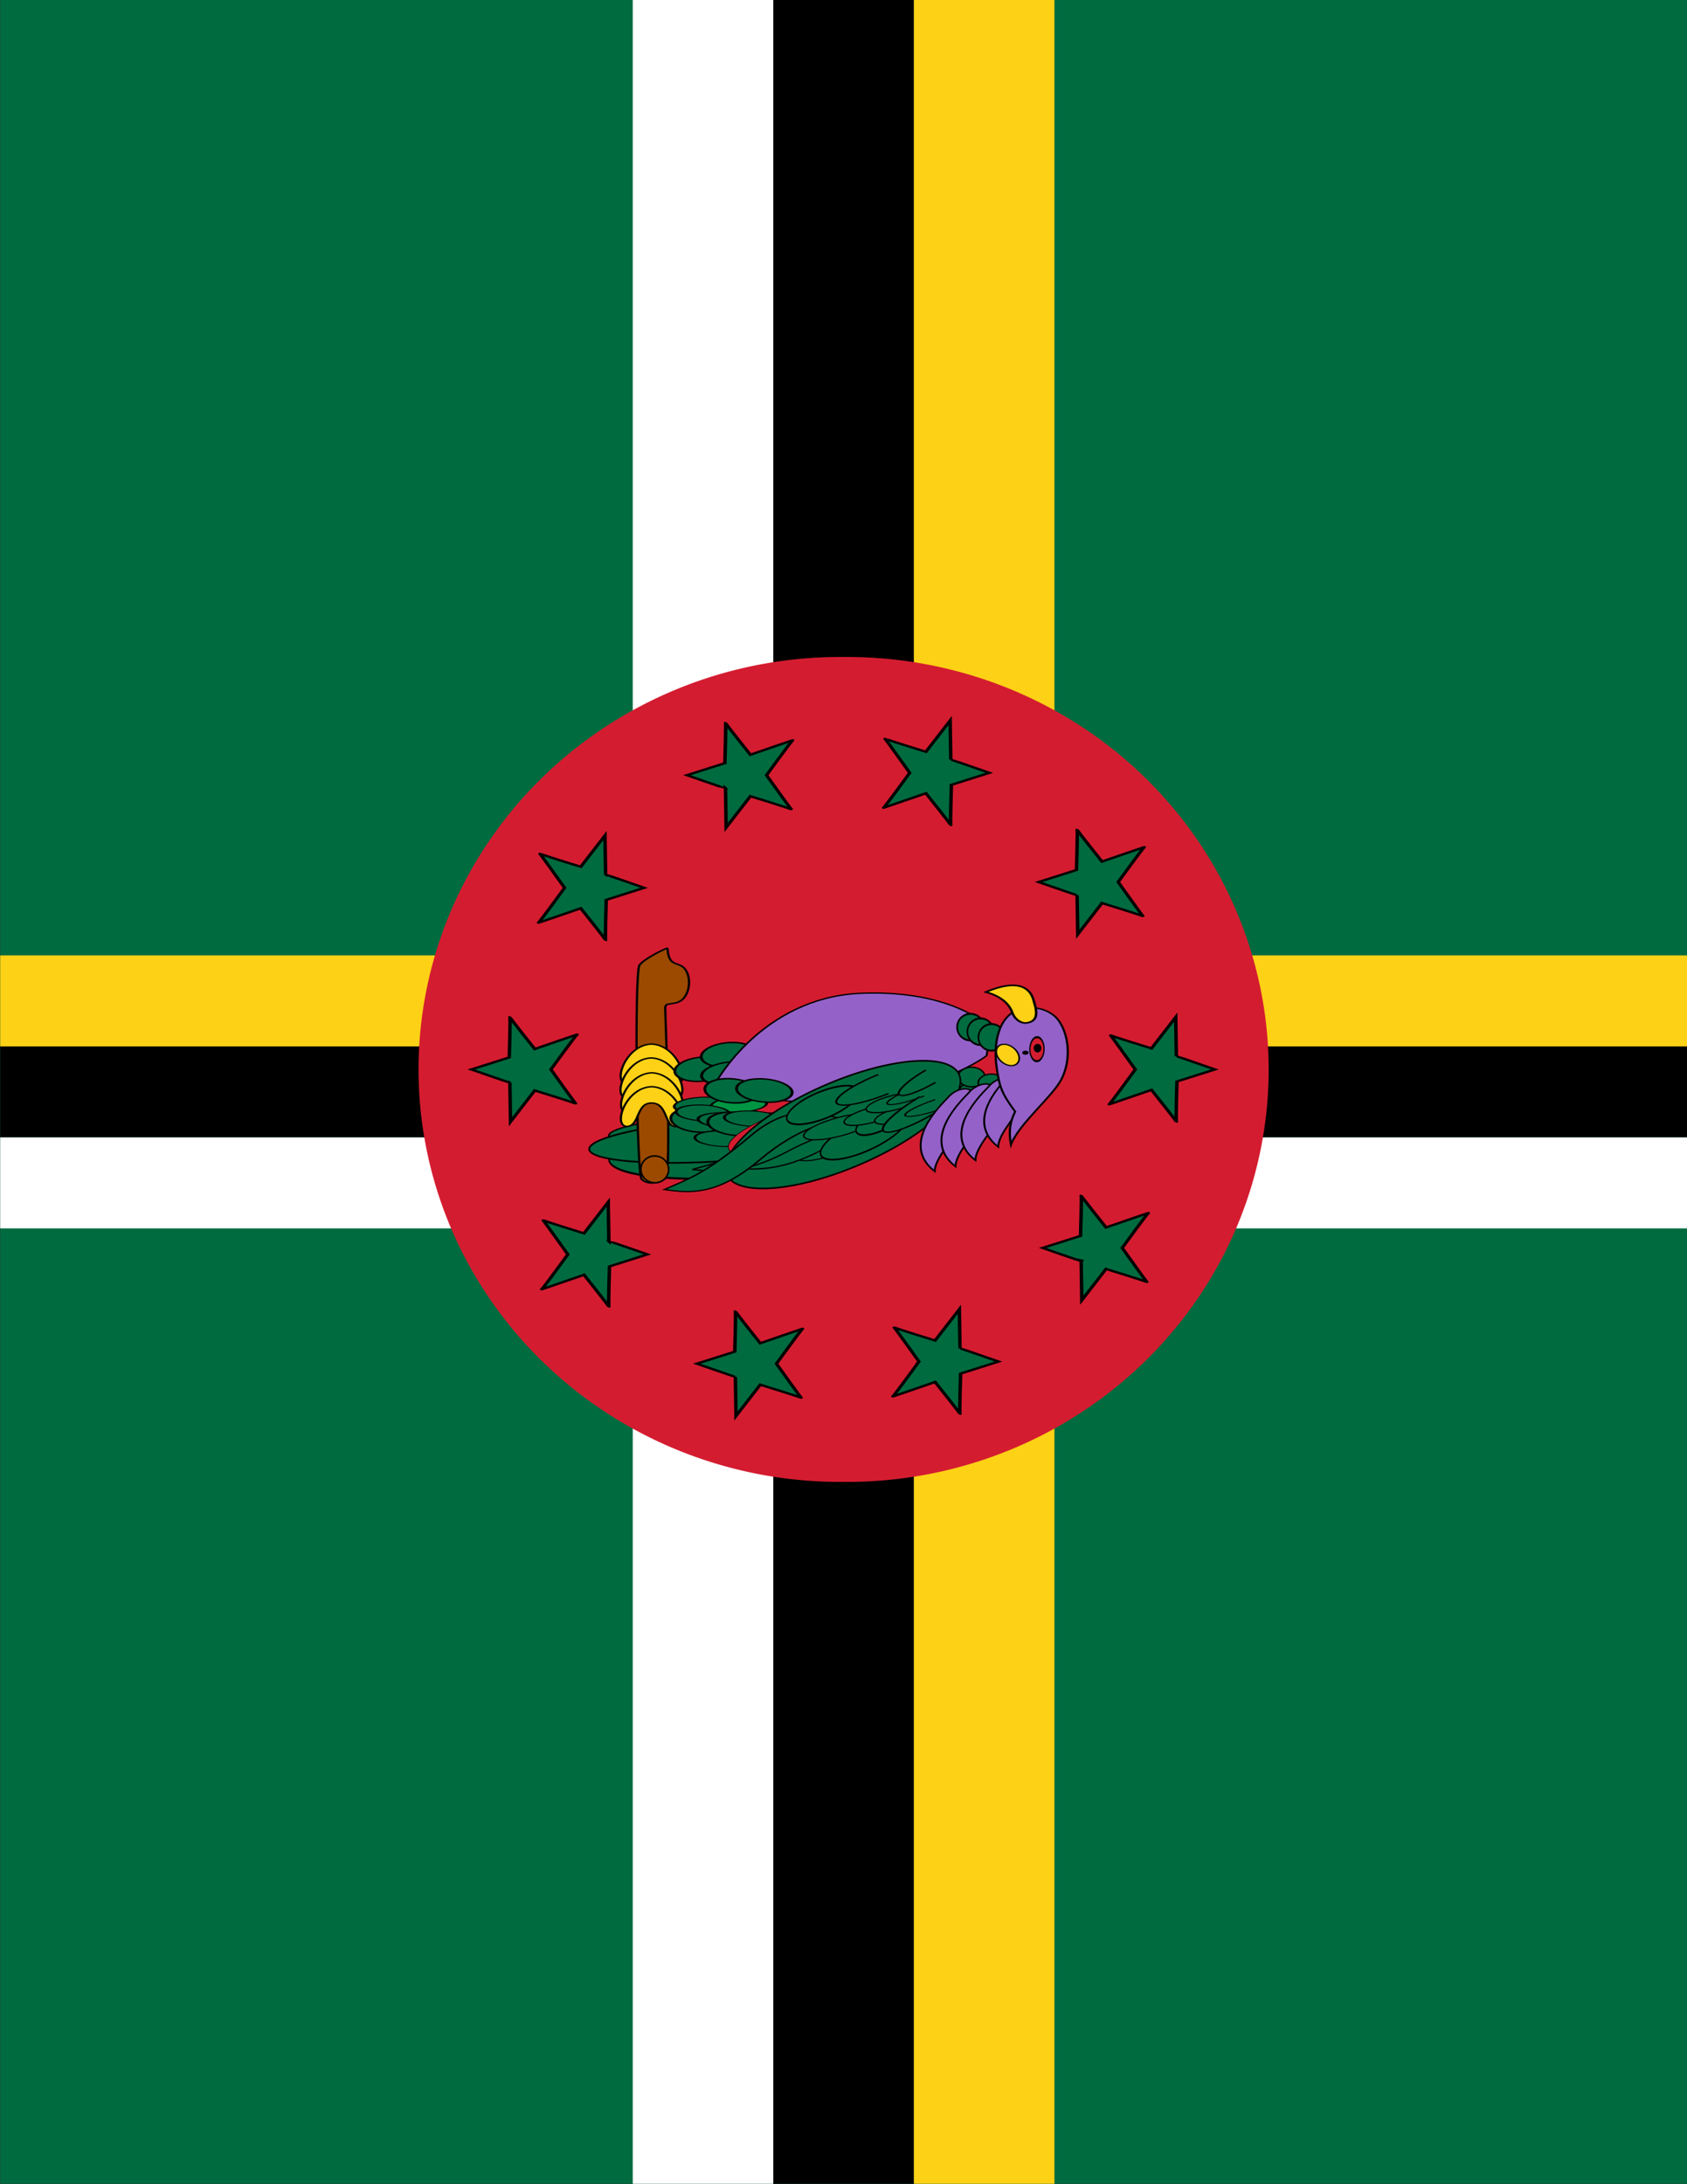 <?xml version="1.0" encoding="UTF-8" standalone="no"?>
<!-- Created with Inkscape (http://www.inkscape.org/) -->

<svg
   xmlns:dc="http://purl.org/dc/elements/1.1/"
   xmlns:cc="http://creativecommons.org/ns#"
   xmlns:rdf="http://www.w3.org/1999/02/22-rdf-syntax-ns#"
   xmlns:svg="http://www.w3.org/2000/svg"
   xmlns="http://www.w3.org/2000/svg"
   xmlns:sodipodi="http://sodipodi.sourceforge.net/DTD/sodipodi-0.dtd"
   xmlns:inkscape="http://www.inkscape.org/namespaces/inkscape"
   version="1.1"
   width="850"
   height="1100"
   viewBox="0 0 1700 2200"
   id="svg2"
   inkscape:version="0.48.4 r9939"
   sodipodi:docname="dominica_flag_full_page.svg">
  <rect x="0" y="0" width="1700" height="2200" fill="#333333" stroke="none"/>
  <title
     id="title3088">dominica flag full page</title>
  <sodipodi:namedview
     pagecolor="#ffffff"
     bordercolor="#666666"
     borderopacity="1"
     objecttolerance="10"
     gridtolerance="10"
     guidetolerance="10"
     inkscape:pageopacity="0"
     inkscape:pageshadow="2"
     inkscape:window-width="1024"
     inkscape:window-height="978"
     id="namedview111"
     showgrid="false"
     inkscape:zoom="0.37433674"
     inkscape:cx="401.71957"
     inkscape:cy="549.99998"
     inkscape:window-x="653"
     inkscape:window-y="0"
     inkscape:window-maximized="0"
     inkscape:current-layer="svg2"
     fit-margin-top="0"
     fit-margin-left="0"
     fit-margin-right="0"
     fit-margin-bottom="0" />
  <defs
     id="defs218" />
  <g
     id="g3088"
     transform="matrix(0,1.833,-2.833,0,1700,0)">
    <rect
       style="fill:#006b3f"
       id="rect6"
       y="0"
       x="0"
       height="600"
       width="1200" />
    <rect
       style="fill:#ffffff"
       id="rect8"
       y="325"
       x="0"
       height="50"
       width="1200" />
    <rect
       style="fill:#000000"
       id="rect10"
       y="275"
       x="0"
       height="50"
       width="1200" />
    <rect
       style="fill:#fcd116"
       id="rect12"
       y="225"
       x="0"
       height="50"
       width="1200" />
    <rect
       style="fill:#fcd116"
       id="rect14"
       y="1.2934e-05"
       x="525"
       height="600"
       width="50" />
    <rect
       style="fill:#000000"
       id="rect16"
       y="1.2934e-05"
       x="575"
       height="600"
       width="50" />
    <rect
       style="fill:#ffffff"
       id="rect18"
       y="1.2934e-05"
       x="625"
       height="600"
       width="50" />
    <path
       style="fill:#d41c30"
       id="path20"
       inkscape:connector-curvature="0"
       d="m 814.299,299.998 a 226.646,149.936 0 1 1 -453.276,0 226.646,149.936 0 1 1 453.276,0 z" />
    <path
       style="fill:#006b3f;stroke:#000000;stroke-width:1.229;stroke-miterlimit:4"
       id="path22"
       inkscape:connector-curvature="0"
       d="m 580.393,181.642 c 0,-0.22 7.268,-13.714 7.268,-13.714 l 6.603,13.494 c 0,0 22.136,0.44 22.136,0.22 0,-0.22 -17.512,8.846 -17.512,8.846 0,0 8.265,15.483 7.933,15.043 -0.332,-0.44 -19.159,-9.286 -19.159,-9.286 0,0 -19.159,8.846 -18.827,8.846 0.332,0 7.268,-14.604 7.268,-14.604 l -17.18,-8.626 21.471,-0.22 z" />
    <path
       style="fill:#006b3f;stroke:#000000;stroke-width:1.229;stroke-miterlimit:4"
       id="path24"
       inkscape:connector-curvature="0"
       d="m 594.928,418.698 c 0,0.22 -7.268,13.714 -7.268,13.714 l -6.603,-13.494 c 0,0 -22.136,-0.44 -22.136,-0.22 0,0.22 17.512,-8.846 17.512,-8.846 0,0 -8.265,-15.483 -7.933,-15.043 0.332,0.44 19.159,9.296 19.159,9.296 0,0 19.159,-8.856 18.826,-8.856 -0.332,0 -7.268,14.604 -7.268,14.604 l 17.18,8.626 -21.471,0.22 z" />
    <path
       style="fill:#006b3f;stroke:#000000;stroke-width:1.229;stroke-miterlimit:4"
       id="path26"
       inkscape:connector-curvature="0"
       d="m 693.004,215.497 c 0,0.22 -7.268,13.714 -7.268,13.714 l -6.618,-13.494 c 0,0 -22.12,-0.44 -22.12,-0.22 0,0.22 17.497,-8.846 17.497,-8.846 0,0 -8.25,-15.483 -7.917,-15.043 0.317,0.44 19.159,9.286 19.159,9.286 0,0 19.159,-8.846 18.827,-8.846 -0.332,0 -7.268,14.604 -7.268,14.604 l 17.18,8.626 -21.471,0.22 z" />
    <path
       style="fill:#006b3f;stroke:#000000;stroke-width:1.229;stroke-miterlimit:4"
       id="path28"
       inkscape:connector-curvature="0"
       d="m 756.601,338.493 c 0,0.22 -7.268,13.714 -7.268,13.714 l -6.603,-13.494 c 0,0 -22.135,-0.44 -22.135,-0.22 0,0.22 17.512,-8.846 17.512,-8.846 0,0 -8.265,-15.483 -7.933,-15.043 0.332,0.44 19.159,9.286 19.159,9.286 0,0 19.159,-8.846 18.827,-8.846 -0.317,0 -7.268,14.604 -7.268,14.604 l 17.18,8.626 -21.471,0.22 z" />
    <path
       style="fill:#006b3f;stroke:#000000;stroke-width:1.229;stroke-miterlimit:4"
       id="path30"
       inkscape:connector-curvature="0"
       d="m 433.226,342.012 c 0,0.22 -7.268,13.704 -7.268,13.704 l -6.603,-13.484 c 0,0 -22.135,-0.45 -22.135,-0.22 0,0.22 17.512,-8.856 17.512,-8.856 0,0 -8.265,-15.483 -7.933,-15.033 0.332,0.44 19.159,9.286 19.159,9.286 0,0 19.159,-8.846 18.826,-8.846 -0.332,0 -7.268,14.594 -7.268,14.594 l 17.18,8.626 -21.471,0.23 z" />
    <path
       style="fill:#006b3f;stroke:#000000;stroke-width:1.229;stroke-miterlimit:4"
       id="path32"
       inkscape:connector-curvature="0"
       d="m 491.942,216.936 c 0,0.22 -7.268,13.714 -7.268,13.714 l -6.618,-13.494 c 0,0 -22.12,-0.44 -22.12,-0.22 0,0.22 17.497,-8.846 17.497,-8.846 0,0 -8.25,-15.483 -7.917,-15.043 0.317,0.44 19.159,9.286 19.159,9.286 0,0 19.159,-8.846 18.826,-8.846 -0.332,0 -7.268,14.604 -7.268,14.604 l 17.18,8.626 -21.471,0.22 z" />
    <path
       style="fill:#006b3f;stroke:#000000;stroke-width:1.229;stroke-miterlimit:4"
       id="path34"
       inkscape:connector-curvature="0"
       d="m 417.406,261.877 c 0,-0.22 7.268,-13.714 7.268,-13.714 l 6.603,13.494 c 0,0 22.135,0.44 22.135,0.22 0,-0.22 -17.512,8.846 -17.512,8.846 0,0 8.265,15.483 7.933,15.043 -0.332,-0.44 -19.159,-9.286 -19.159,-9.286 0,0 -19.159,8.846 -18.827,8.846 0.317,0 7.268,-14.604 7.268,-14.604 l -17.18,-8.626 21.471,-0.22 z" />
    <path
       style="fill:#006b3f;stroke:#000000;stroke-width:1.229;stroke-miterlimit:4"
       id="path36"
       inkscape:connector-curvature="0"
       d="m 480.594,384.653 c 0,-0.23 7.268,-13.714 7.268,-13.714 l 6.603,13.484 c 0,0 22.136,0.45 22.136,0.23 0,-0.23 -17.497,8.846 -17.497,8.846 0,0 8.25,15.483 7.917,15.033 -0.332,-0.44 -19.159,-9.286 -19.159,-9.286 0,0 -19.159,8.846 -18.826,8.846 0.332,0 7.268,-14.594 7.268,-14.594 l -17.18,-8.626 21.471,-0.22 z" />
    <path
       style="fill:#006b3f;stroke:#000000;stroke-width:1.229;stroke-miterlimit:4"
       id="path38"
       inkscape:connector-curvature="0"
       d="m 740.917,258.608 c 0,-0.23 7.268,-13.714 7.268,-13.714 l 6.603,13.484 c 0,0 22.136,0.45 22.136,0.23 0,-0.23 -17.512,8.846 -17.512,8.846 0,0 8.265,15.483 7.933,15.033 -0.332,-0.44 -19.159,-9.286 -19.159,-9.286 0,0 -19.159,8.846 -18.827,8.846 0.332,0 7.268,-14.594 7.268,-14.594 l -17.18,-8.626 21.471,-0.22 z" />
    <path
       style="fill:#006b3f;stroke:#000000;stroke-width:1.229;stroke-miterlimit:4"
       id="path40"
       inkscape:connector-curvature="0"
       d="m 682.02,383.494 c 0,-0.22 7.268,-13.714 7.268,-13.714 l 6.603,13.494 c 0,0 22.136,0.44 22.136,0.22 0,-0.22 -17.512,8.846 -17.512,8.846 0,0 8.265,15.483 7.933,15.043 -0.332,-0.45 -19.159,-9.296 -19.159,-9.296 0,0 -19.159,8.846 -18.826,8.846 0.332,0 7.268,-14.594 7.268,-14.594 l -17.18,-8.626 21.471,-0.22 z" />
    <rect
       style="fill:#009543;stroke-width:1pt"
       id="rect42"
       y="267.32"
       x="499.08"
       height="0"
       width="0.716" />
    <rect
       style="fill:#009543;stroke-width:1pt"
       id="rect44"
       y="358.22"
       x="628.2"
       height="0"
       width="0.716" />
    <rect
       style="fill:#009543;stroke-width:1pt"
       id="rect46"
       y="502.51"
       x="590.57"
       height="0"
       width="0.716" />
    <rect
       style="fill:#009543;stroke-width:1pt"
       id="rect48"
       y="502.51"
       x="410.04"
       height="0"
       width="0.716" />
    <rect
       style="fill:#009543;stroke-width:1pt"
       id="rect50"
       y="354.5"
       x="377.07"
       height="0"
       width="0.716" />
    <rect
       style="fill:#009543;stroke-width:1pt"
       id="rect52"
       transform="scale(-1,-1)"
       y="-86.095"
       x="-772.57"
       height="0"
       width="0.716" />
    <rect
       style="fill:#009543;stroke-width:1pt"
       id="rect54"
       transform="scale(-1,-1)"
       y="-227.09"
       x="-824.41"
       height="0"
       width="0.716" />
    <rect
       style="fill:#009543;stroke-width:1pt"
       id="rect56"
       transform="scale(-1,-1)"
       y="-330.24"
       x="-695.85"
       height="0"
       width="0.716" />
    <rect
       style="fill:#009543;stroke-width:1pt"
       id="rect58"
       transform="scale(-1,-1)"
       y="-227.09"
       x="-575.08"
       height="0"
       width="0.716" />
    <rect
       style="fill:#009543;stroke-width:1pt"
       id="rect60"
       transform="scale(-1,-1)"
       y="-88.168"
       x="-619.65"
       height="0"
       width="0.716" />
    <g
       id="g62"
       transform="matrix(1.261,0,0,1.261,-31.15,-15.985)">
      <g
         style="font-size:12px"
         id="g64"
         transform="translate(7.404,348.726)">
        <g
           style="fill:#006b3f;stroke:#000000;stroke-width:2.5"
           id="g66"
           transform="matrix(0.164,-0.016,0.012,0.184,429.835,-215.628)">
          <ellipse
             d="m 711.015,586.13 c 0,104.835 -13.792,189.82 -30.805,189.82 -17.013,0 -30.805,-84.985 -30.805,-189.82 0,-104.835 13.792,-189.82 30.805,-189.82 17.013,0 30.805,84.985 30.805,189.82 z"
             id="ellipse68"
             transform="matrix(1.405,-0.006,0.008,1,-534.287,263.723)"
             ry="189.82"
             rx="30.805"
             cy="586.13"
             cx="680.21"
             sodipodi:cx="680.21002"
             sodipodi:cy="586.13"
             sodipodi:rx="30.805"
             sodipodi:ry="189.82001" />
          <ellipse
             d="m 711.015,586.13 c 0,104.835 -13.792,189.82 -30.805,189.82 -17.013,0 -30.805,-84.985 -30.805,-189.82 0,-104.835 13.792,-189.82 30.805,-189.82 17.013,0 30.805,84.985 30.805,189.82 z"
             id="ellipse70"
             transform="matrix(2.24,0.061,0.05,1.003,-1071.572,220.905)"
             ry="189.82"
             rx="30.805"
             cy="586.13"
             cx="680.21"
             sodipodi:cx="680.21002"
             sodipodi:cy="586.13"
             sodipodi:rx="30.805"
             sodipodi:ry="189.82001" />
          <ellipse
             d="m 711.015,586.13 c 0,104.835 -13.792,189.82 -30.805,189.82 -17.013,0 -30.805,-84.985 -30.805,-189.82 0,-104.835 13.792,-189.82 30.805,-189.82 17.013,0 30.805,84.985 30.805,189.82 z"
             id="ellipse72"
             transform="matrix(1.793,0.047,0.051,1.109,-798.679,175.978)"
             ry="189.82"
             rx="30.805"
             cy="586.13"
             cx="680.21"
             sodipodi:cx="680.21002"
             sodipodi:cy="586.13"
             sodipodi:rx="30.805"
             sodipodi:ry="189.82001" />
        </g>
        <g
           style="stroke:#000000"
           id="g74"
           transform="translate(72.865,-9.797)">
          <path
             style="fill:#9c4a00;stroke-width:0.641"
             id="path76"
             inkscape:connector-curvature="0"
             d="m 357.582,-38.685 c 9.177,-0.253 5.192,-3.501 9.827,-5.229 4.632,-1.726 11.224,-0.584 13.202,1.574 1.978,2.159 0.392,4.279 2.937,4.308 2.548,0.029 71.823,-1.893 74.319,-0.083 2.499,1.807 2.91,5.372 0.323,6.758 -2.588,1.403 -90.168,2.052 -93.184,0.585 -3.017,-1.446 -7.433,-7.556 -7.423,-7.913 z" />
          <path
             style="fill:#fcd116;stroke-width:0.617"
             id="path78"
             inkscape:connector-curvature="0"
             d="m 406.524,-34.221 c -0.166,4.579 10.072,3.282 10.212,7.107 -0.308,4.054 -17.168,0.248 -17.33,-7.169 0.701,-7.409 17.203,-11.07 17.407,-6.838 0.152,3.516 -10.123,2.321 -10.29,6.9 z" />
          <path
             style="fill:#fcd116;stroke-width:0.617"
             id="path80"
             inkscape:connector-curvature="0"
             d="m 412.565,-34.168 c -0.166,4.579 10.072,3.282 10.212,7.107 -0.308,4.054 -17.167,0.248 -17.33,-7.169 0.701,-7.409 17.203,-11.07 17.407,-6.838 0.152,3.516 -10.123,2.321 -10.29,6.9 z" />
          <path
             style="fill:#fcd116;stroke-width:0.617"
             id="path82"
             inkscape:connector-curvature="0"
             d="m 419.045,-34.33 c -0.166,4.579 10.072,3.282 10.212,7.107 -0.308,4.054 -17.168,0.248 -17.33,-7.169 0.701,-7.409 17.203,-11.07 17.407,-6.838 0.152,3.516 -10.123,2.321 -10.29,6.9 z" />
          <path
             style="fill:#fcd116;stroke-width:0.617"
             id="path84"
             inkscape:connector-curvature="0"
             d="m 425.086,-34.277 c -0.166,4.579 10.072,3.282 10.212,7.107 -0.308,4.054 -17.167,0.248 -17.33,-7.169 0.701,-7.409 17.203,-11.07 17.407,-6.838 0.152,3.516 -10.123,2.321 -10.29,6.9 z" />
          <ellipse
             d="m 481.914,-41.086 c 0,1.879 -1.582,3.403 -3.534,3.403 -1.952,0 -3.534,-1.524 -3.534,-3.403 0,-1.879 1.582,-3.403 3.534,-3.403 1.952,0 3.534,1.524 3.534,3.403 z"
             style="fill:#9c4a00;stroke-width:0.399"
             id="ellipse86"
             transform="matrix(1.654,0.016,-0.037,1.153,-338.757,4.637)"
             ry="3.403"
             rx="3.534"
             cy="-41.086"
             cx="478.38"
             sodipodi:cx="478.38"
             sodipodi:cy="-41.085999"
             sodipodi:rx="3.5339"
             sodipodi:ry="3.4030001" />
        </g>
        <g
           style="stroke:#000000;stroke-width:2.5"
           id="g88"
           transform="matrix(0.995,-0.101,0.101,0.995,66.684,66.338)">
          <ellipse
             d="m 447.924,905 c 0,13.334 -9.319,24.144 -20.814,24.144 -11.495,0 -20.814,-10.81 -20.814,-24.144 0,-13.334 9.319,-24.144 20.814,-24.144 11.495,0 20.814,10.81 20.814,24.144 z"
             style="fill:#006b3f"
             id="ellipse90"
             transform="matrix(0.166,-0.008,0.002,0.315,369.8,-361.654)"
             ry="24.144"
             rx="20.814"
             cy="905"
             cx="427.11"
             sodipodi:cx="427.10999"
             sodipodi:cy="905"
             sodipodi:rx="20.813999"
             sodipodi:ry="24.143999" />
          <ellipse
             d="m 447.924,905 c 0,13.334 -9.319,24.144 -20.814,24.144 -11.495,0 -20.814,-10.81 -20.814,-24.144 0,-13.334 9.319,-24.144 20.814,-24.144 11.495,0 20.814,10.81 20.814,24.144 z"
             style="fill:#006b3f"
             id="ellipse92"
             transform="matrix(0.25,4.3050143e-4,0.019,0.317,302.95,-368.802)"
             ry="24.144"
             rx="20.814"
             cy="905"
             cx="427.11"
             sodipodi:cx="427.10999"
             sodipodi:cy="905"
             sodipodi:rx="20.813999"
             sodipodi:ry="24.143999" />
          <ellipse
             d="m 447.924,905 c 0,13.334 -9.319,24.144 -20.814,24.144 -11.495,0 -20.814,-10.81 -20.814,-24.144 0,-13.334 9.319,-24.144 20.814,-24.144 11.495,0 20.814,10.81 20.814,24.144 z"
             style="fill:#006b3f"
             id="ellipse94"
             transform="matrix(0.25,4.305214e-4,0.019,0.317,297.422,-376.867)"
             ry="24.144"
             rx="20.814"
             cy="905"
             cx="427.11"
             sodipodi:cx="427.10999"
             sodipodi:cy="905"
             sodipodi:rx="20.813999"
             sodipodi:ry="24.143999" />
          <ellipse
             d="m 447.924,905 c 0,13.334 -9.319,24.144 -20.814,24.144 -11.495,0 -20.814,-10.81 -20.814,-24.144 0,-13.334 9.319,-24.144 20.814,-24.144 11.495,0 20.814,10.81 20.814,24.144 z"
             style="fill:#006b3f"
             id="ellipse96"
             transform="matrix(0.24,-7.2944669e-4,0.02,0.349,308.983,-405.358)"
             ry="24.144"
             rx="20.814"
             cy="905"
             cx="427.11"
             sodipodi:cx="427.10999"
             sodipodi:cy="905"
             sodipodi:rx="20.813999"
             sodipodi:ry="24.143999" />
          <ellipse
             d="m 447.924,905 c 0,13.334 -9.319,24.144 -20.814,24.144 -11.495,0 -20.814,-10.81 -20.814,-24.144 0,-13.334 9.319,-24.144 20.814,-24.144 11.495,0 20.814,10.81 20.814,24.144 z"
             style="fill:#009543"
             id="ellipse98"
             transform="matrix(0.16,-0.008,0.002,0.326,377.41,-379.072)"
             ry="24.144"
             rx="20.814"
             cy="905"
             cx="427.11"
             sodipodi:cx="427.10999"
             sodipodi:cy="905"
             sodipodi:rx="20.813999"
             sodipodi:ry="24.143999" />
          <ellipse
             d="m 447.924,905 c 0,13.334 -9.319,24.144 -20.814,24.144 -11.495,0 -20.814,-10.81 -20.814,-24.144 0,-13.334 9.319,-24.144 20.814,-24.144 11.495,0 20.814,10.81 20.814,24.144 z"
             style="fill:#009543"
             id="ellipse100"
             transform="matrix(0.16,-0.008,0.002,0.326,373.222,-382.214)"
             ry="24.144"
             rx="20.814"
             cy="905"
             cx="427.11"
             sodipodi:cx="427.10999"
             sodipodi:cy="905"
             sodipodi:rx="20.813999"
             sodipodi:ry="24.143999" />
          <ellipse
             d="m 447.924,905 c 0,13.334 -9.319,24.144 -20.814,24.144 -11.495,0 -20.814,-10.81 -20.814,-24.144 0,-13.334 9.319,-24.144 20.814,-24.144 11.495,0 20.814,10.81 20.814,24.144 z"
             style="fill:#009543"
             id="ellipse102"
             transform="matrix(0.16,-0.008,0.002,0.326,367.987,-386.664)"
             ry="24.144"
             rx="20.814"
             cy="905"
             cx="427.11"
             sodipodi:cx="427.10999"
             sodipodi:cy="905"
             sodipodi:rx="20.813999"
             sodipodi:ry="24.143999" />
          <ellipse
             d="m 447.924,905 c 0,13.334 -9.319,24.144 -20.814,24.144 -11.495,0 -20.814,-10.81 -20.814,-24.144 0,-13.334 9.319,-24.144 20.814,-24.144 11.495,0 20.814,10.81 20.814,24.144 z"
             style="fill:#006b3f"
             id="ellipse104"
             transform="matrix(0.16,-0.008,0.002,0.326,363.013,-389.543)"
             ry="24.144"
             rx="20.814"
             cy="905"
             cx="427.11"
             sodipodi:cx="427.10999"
             sodipodi:cy="905"
             sodipodi:rx="20.813999"
             sodipodi:ry="24.143999" />
        </g>
        <path
           style="fill:#9461c9;stroke:#000000;stroke-width:0.56"
           id="path106"
           inkscape:connector-curvature="0"
           d="m 465.777,-139.859 c 0,0 -17.564,10.084 -15.593,37.378 2.212,27.449 38.823,40.352 38.823,40.352 0,0 9.331,-7.791 8.248,-29.846 -2.617,-32.244 -19.905,-46.491 -19.905,-46.491 l -11.573,-1.393 z" />
        <g
           style="fill:#006b3f;stroke:#000000;stroke-width:2.5"
           id="g108"
           transform="matrix(0.997,0.078,-0.078,0.997,60.532,-11.76)">
          <ellipse
             d="m 447.924,905 c 0,13.334 -9.319,24.144 -20.814,24.144 -11.495,0 -20.814,-10.81 -20.814,-24.144 0,-13.334 9.319,-24.144 20.814,-24.144 11.495,0 20.814,10.81 20.814,24.144 z"
             id="ellipse110"
             transform="matrix(0.251,-0.015,-0.01,0.316,341.794,-359.358)"
             ry="24.144"
             rx="20.814"
             cy="905"
             cx="427.11"
             sodipodi:cx="427.10999"
             sodipodi:cy="905"
             sodipodi:rx="20.813999"
             sodipodi:ry="24.143999" />
          <ellipse
             d="m 447.924,905 c 0,13.334 -9.319,24.144 -20.814,24.144 -11.495,0 -20.814,-10.81 -20.814,-24.144 0,-13.334 9.319,-24.144 20.814,-24.144 11.495,0 20.814,10.81 20.814,24.144 z"
             id="ellipse112"
             transform="matrix(0.166,-0.008,0.002,0.315,364.041,-362.701)"
             ry="24.144"
             rx="20.814"
             cy="905"
             cx="427.11"
             sodipodi:cx="427.10999"
             sodipodi:cy="905"
             sodipodi:rx="20.813999"
             sodipodi:ry="24.143999" />
          <ellipse
             d="m 447.924,905 c 0,13.334 -9.319,24.144 -20.814,24.144 -11.495,0 -20.814,-10.81 -20.814,-24.144 0,-13.334 9.319,-24.144 20.814,-24.144 11.495,0 20.814,10.81 20.814,24.144 z"
             id="ellipse114"
             transform="matrix(0.251,-0.015,-0.01,0.316,328.332,-367.917)"
             ry="24.144"
             rx="20.814"
             cy="905"
             cx="427.11"
             sodipodi:cx="427.10999"
             sodipodi:cy="905"
             sodipodi:rx="20.813999"
             sodipodi:ry="24.143999" />
          <ellipse
             d="m 447.924,905 c 0,13.334 -9.319,24.144 -20.814,24.144 -11.495,0 -20.814,-10.81 -20.814,-24.144 0,-13.334 9.319,-24.144 20.814,-24.144 11.495,0 20.814,10.81 20.814,24.144 z"
             id="ellipse116"
             transform="matrix(0.16,-0.009,0.002,0.348,369.299,-399.352)"
             ry="24.144"
             rx="20.814"
             cy="905"
             cx="427.11"
             sodipodi:cx="427.10999"
             sodipodi:cy="905"
             sodipodi:rx="20.813999"
             sodipodi:ry="24.143999" />
          <ellipse
             d="m 447.924,905 c 0,13.334 -9.319,24.144 -20.814,24.144 -11.495,0 -20.814,-10.81 -20.814,-24.144 0,-13.334 9.319,-24.144 20.814,-24.144 11.495,0 20.814,10.81 20.814,24.144 z"
             id="ellipse118"
             transform="matrix(0.16,-0.008,0.002,0.326,377.41,-379.072)"
             ry="24.144"
             rx="20.814"
             cy="905"
             cx="427.11"
             sodipodi:cx="427.10999"
             sodipodi:cy="905"
             sodipodi:rx="20.813999"
             sodipodi:ry="24.143999" />
          <ellipse
             d="m 447.924,905 c 0,13.334 -9.319,24.144 -20.814,24.144 -11.495,0 -20.814,-10.81 -20.814,-24.144 0,-13.334 9.319,-24.144 20.814,-24.144 11.495,0 20.814,10.81 20.814,24.144 z"
             id="ellipse120"
             transform="matrix(0.241,-0.015,-0.011,0.327,347.771,-380.108)"
             ry="24.144"
             rx="20.814"
             cy="905"
             cx="427.11"
             sodipodi:cx="427.10999"
             sodipodi:cy="905"
             sodipodi:rx="20.813999"
             sodipodi:ry="24.143999" />
          <ellipse
             d="m 447.924,905 c 0,13.334 -9.319,24.144 -20.814,24.144 -11.495,0 -20.814,-10.81 -20.814,-24.144 0,-13.334 9.319,-24.144 20.814,-24.144 11.495,0 20.814,10.81 20.814,24.144 z"
             id="ellipse122"
             transform="matrix(0.16,-0.008,0.002,0.326,367.987,-386.664)"
             ry="24.144"
             rx="20.814"
             cy="905"
             cx="427.11"
             sodipodi:cx="427.10999"
             sodipodi:cy="905"
             sodipodi:rx="20.813999"
             sodipodi:ry="24.143999" />
          <ellipse
             d="m 447.924,905 c 0,13.334 -9.319,24.144 -20.814,24.144 -11.495,0 -20.814,-10.81 -20.814,-24.144 0,-13.334 9.319,-24.144 20.814,-24.144 11.495,0 20.814,10.81 20.814,24.144 z"
             id="ellipse124"
             transform="matrix(0.241,-0.015,-0.011,0.327,332.668,-387.052)"
             ry="24.144"
             rx="20.814"
             cy="905"
             cx="427.11"
             sodipodi:cx="427.10999"
             sodipodi:cy="905"
             sodipodi:rx="20.813999"
             sodipodi:ry="24.143999" />
        </g>
        <ellipse
           d="m 682.7,606.11 c 0,102.996 -26.093,186.49 -58.28,186.49 -32.187,0 -58.28,-83.494 -58.28,-186.49 0,-102.996 26.093,-186.49 58.28,-186.49 32.187,0 58.28,83.494 58.28,186.49 z"
           style="fill:#d41c30;stroke:#000000;stroke-width:1pt"
           id="ellipse126"
           transform="matrix(0.157,-0.061,0.064,0.148,369.613,-145.055)"
           ry="186.49"
           rx="58.28"
           cy="606.11"
           cx="624.42"
           sodipodi:cx="624.41998"
           sodipodi:cy="606.10999"
           sodipodi:rx="58.279999"
           sodipodi:ry="186.49001" />
        <g
           style="stroke:#000000"
           id="g128"
           transform="matrix(1,0.018,-0.018,1,-34.814,-4.628)">
          <ellipse
             d="m 228.953,356.75 c 0,7.127 -4.846,12.905 -10.823,12.905 -5.977,0 -10.823,-5.778 -10.823,-12.905 0,-7.127 4.846,-12.905 10.823,-12.905 5.977,0 10.823,5.778 10.823,12.905 z"
             style="fill:#009543;stroke-width:1.464"
             id="ellipse130"
             transform="matrix(0.395,0,0,0.293,445.072,-230.526)"
             ry="12.905"
             rx="10.823"
             cy="356.75"
             cx="218.13"
             sodipodi:cx="218.13"
             sodipodi:cy="356.75"
             sodipodi:rx="10.823"
             sodipodi:ry="12.905" />
          <ellipse
             d="m 228.953,356.75 c 0,7.127 -4.846,12.905 -10.823,12.905 -5.977,0 -10.823,-5.778 -10.823,-12.905 0,-7.127 4.846,-12.905 10.823,-12.905 5.977,0 10.823,5.778 10.823,12.905 z"
             style="fill:#009543;stroke-width:1.546"
             id="ellipse132"
             transform="matrix(0.354,0,0,0.293,457.174,-235.922)"
             ry="12.905"
             rx="10.823"
             cy="356.75"
             cx="218.13"
             sodipodi:cx="218.13"
             sodipodi:cy="356.75"
             sodipodi:rx="10.823"
             sodipodi:ry="12.905" />
          <ellipse
             d="m 228.953,356.75 c 0,7.127 -4.846,12.905 -10.823,12.905 -5.977,0 -10.823,-5.778 -10.823,-12.905 0,-7.127 4.846,-12.905 10.823,-12.905 5.977,0 10.823,5.778 10.823,12.905 z"
             style="fill:#009543;stroke-width:1.546"
             id="ellipse134"
             transform="matrix(0.354,0,0,0.293,452.004,-235.922)"
             ry="12.905"
             rx="10.823"
             cy="356.75"
             cx="218.13"
             sodipodi:cx="218.13"
             sodipodi:cy="356.75"
             sodipodi:rx="10.823"
             sodipodi:ry="12.905" />
          <ellipse
             d="m 228.953,356.75 c 0,7.127 -4.846,12.905 -10.823,12.905 -5.977,0 -10.823,-5.778 -10.823,-12.905 0,-7.127 4.846,-12.905 10.823,-12.905 5.977,0 10.823,5.778 10.823,12.905 z"
             style="fill:#006b3f;stroke-width:1.56"
             id="ellipse136"
             transform="matrix(0.371,0,0,0.275,449.481,-233.461)"
             ry="12.905"
             rx="10.823"
             cy="356.75"
             cx="218.13"
             sodipodi:cx="218.13"
             sodipodi:cy="356.75"
             sodipodi:rx="10.823"
             sodipodi:ry="12.905" />
          <ellipse
             d="m 228.953,356.75 c 0,7.127 -4.846,12.905 -10.823,12.905 -5.977,0 -10.823,-5.778 -10.823,-12.905 0,-7.127 4.846,-12.905 10.823,-12.905 5.977,0 10.823,5.778 10.823,12.905 z"
             style="fill:#006b3f;stroke-width:1.56"
             id="ellipse138"
             transform="matrix(0.371,0,0,0.275,448.946,-237.932)"
             ry="12.905"
             rx="10.823"
             cy="356.75"
             cx="218.13"
             sodipodi:cx="218.13"
             sodipodi:cy="356.75"
             sodipodi:rx="10.823"
             sodipodi:ry="12.905" />
          <ellipse
             d="m 228.953,356.75 c 0,7.127 -4.846,12.905 -10.823,12.905 -5.977,0 -10.823,-5.778 -10.823,-12.905 0,-7.127 4.846,-12.905 10.823,-12.905 5.977,0 10.823,5.778 10.823,12.905 z"
             style="fill:#006b3f;stroke-width:1.546"
             id="ellipse140"
             transform="matrix(0.354,0,0,0.293,447.013,-238.852)"
             ry="12.905"
             rx="10.823"
             cy="356.75"
             cx="218.13"
             sodipodi:cx="218.13"
             sodipodi:cy="356.75"
             sodipodi:rx="10.823"
             sodipodi:ry="12.905" />
          <ellipse
             d="m 228.953,356.75 c 0,7.127 -4.846,12.905 -10.823,12.905 -5.977,0 -10.823,-5.778 -10.823,-12.905 0,-7.127 4.846,-12.905 10.823,-12.905 5.977,0 10.823,5.778 10.823,12.905 z"
             style="fill:#006b3f;stroke-width:1.562"
             id="ellipse142"
             transform="matrix(0.354,0,0,0.287,448.082,-241.577)"
             ry="12.905"
             rx="10.823"
             cy="356.75"
             cx="218.13"
             sodipodi:cx="218.13"
             sodipodi:cy="356.75"
             sodipodi:rx="10.823"
             sodipodi:ry="12.905" />
          <ellipse
             d="m 228.953,356.75 c 0,7.127 -4.846,12.905 -10.823,12.905 -5.977,0 -10.823,-5.778 -10.823,-12.905 0,-7.127 4.846,-12.905 10.823,-12.905 5.977,0 10.823,5.778 10.823,12.905 z"
             style="fill:#006b3f;stroke-width:1.464"
             id="ellipse144"
             transform="matrix(0.395,0,0,0.293,432.772,-243.477)"
             ry="12.905"
             rx="10.823"
             cy="356.75"
             cx="218.13"
             sodipodi:cx="218.13"
             sodipodi:cy="356.75"
             sodipodi:rx="10.823"
             sodipodi:ry="12.905" />
          <ellipse
             d="m 228.953,356.75 c 0,7.127 -4.846,12.905 -10.823,12.905 -5.977,0 -10.823,-5.778 -10.823,-12.905 0,-7.127 4.846,-12.905 10.823,-12.905 5.977,0 10.823,5.778 10.823,12.905 z"
             style="fill:#006b3f;stroke-width:1.56"
             id="ellipse146"
             transform="matrix(0.371,0,0,0.275,445.916,-243.482)"
             ry="12.905"
             rx="10.823"
             cy="356.75"
             cx="218.13"
             sodipodi:cx="218.13"
             sodipodi:cy="356.75"
             sodipodi:rx="10.823"
             sodipodi:ry="12.905" />
          <ellipse
             d="m 228.953,356.75 c 0,7.127 -4.846,12.905 -10.823,12.905 -5.977,0 -10.823,-5.778 -10.823,-12.905 0,-7.127 4.846,-12.905 10.823,-12.905 5.977,0 10.823,5.778 10.823,12.905 z"
             style="fill:#006b3f;stroke-width:1.562"
             id="ellipse148"
             transform="matrix(0.354,0,0,0.287,444.161,-246.973)"
             ry="12.905"
             rx="10.823"
             cy="356.75"
             cx="218.13"
             sodipodi:cx="218.13"
             sodipodi:cy="356.75"
             sodipodi:rx="10.823"
             sodipodi:ry="12.905" />
          <ellipse
             d="m 228.953,356.75 c 0,7.127 -4.846,12.905 -10.823,12.905 -5.977,0 -10.823,-5.778 -10.823,-12.905 0,-7.127 4.846,-12.905 10.823,-12.905 5.977,0 10.823,5.778 10.823,12.905 z"
             style="fill:#006b3f;stroke-width:1.546"
             id="ellipse150"
             transform="matrix(0.535,-0.003,-0.003,0.293,381.581,-242.135)"
             ry="12.905"
             rx="10.823"
             cy="356.75"
             cx="218.13"
             sodipodi:cx="218.13"
             sodipodi:cy="356.75"
             sodipodi:rx="10.823"
             sodipodi:ry="12.905" />
          <ellipse
             d="m 228.953,356.75 c 0,7.127 -4.846,12.905 -10.823,12.905 -5.977,0 -10.823,-5.778 -10.823,-12.905 0,-7.127 4.846,-12.905 10.823,-12.905 5.977,0 10.823,5.778 10.823,12.905 z"
             style="fill:#006b3f;stroke-width:1.562"
             id="ellipse152"
             transform="matrix(0.535,-0.003,-0.003,0.287,383.524,-242.857)"
             ry="12.905"
             rx="10.823"
             cy="356.75"
             cx="218.13"
             sodipodi:cx="218.13"
             sodipodi:cy="356.75"
             sodipodi:rx="10.823"
             sodipodi:ry="12.905" />
          <ellipse
             d="m 228.953,356.75 c 0,7.127 -4.846,12.905 -10.823,12.905 -5.977,0 -10.823,-5.778 -10.823,-12.905 0,-7.127 4.846,-12.905 10.823,-12.905 5.977,0 10.823,5.778 10.823,12.905 z"
             style="fill:#006b3f;stroke-width:1.562"
             id="ellipse154"
             transform="matrix(0.535,-0.003,-0.003,0.287,385.925,-246.011)"
             ry="12.905"
             rx="10.823"
             cy="356.75"
             cx="218.13"
             sodipodi:cx="218.13"
             sodipodi:cy="356.75"
             sodipodi:rx="10.823"
             sodipodi:ry="12.905" />
        </g>
        <g
           style="fill:#006b3f;stroke:#000000"
           id="g156"
           transform="matrix(0.18,-0.005,0.004,0.185,420.986,-216.802)">
          <ellipse
             d="m 596.118,564.48 c 0,113.572 -30.193,205.64 -67.438,205.64 -37.245,0 -67.438,-92.068 -67.438,-205.64 0,-113.572 30.193,-205.64 67.438,-205.64 37.245,0 67.438,92.068 67.438,205.64 z"
             style="stroke-width:2.545"
             id="ellipse158"
             transform="matrix(1.47,-0.296,0.559,0.879,-627.314,315.216)"
             ry="205.64"
             rx="67.438"
             cy="564.48"
             cx="528.68"
             sodipodi:cx="528.67999"
             sodipodi:cy="564.47998"
             sodipodi:rx="67.438004"
             sodipodi:ry="205.64" />
          <ellipse
             d="m 542.001,646.07 c 0,22.531 -5.964,40.796 -13.321,40.796 -7.357,0 -13.321,-18.265 -13.321,-40.796 0,-22.531 5.964,-40.796 13.321,-40.796 7.357,0 13.321,18.265 13.321,40.796 z"
             style="stroke-width:2.5"
             id="ellipse160"
             transform="matrix(0.918,-0.397,0.397,0.918,-210.483,304.488)"
             ry="40.796"
             rx="13.321"
             cy="646.07"
             cx="528.68"
             sodipodi:cx="528.67999"
             sodipodi:cy="646.07001"
             sodipodi:rx="13.321"
             sodipodi:ry="40.796001" />
          <path
             style="stroke-width:1.533"
             id="path162"
             transform="matrix(1.883,-0.456,0.953,1.182,-352.255,-10.02)"
             inkscape:connector-curvature="0"
             d="m 139.87,643.99 c 0,57.67 -18.75,86.17 -34.55,110.31 7.52,-32.47 12.9,-52.63 12.9,-110.31 0,-57.68 29.58,-85.34 40.38,-101.99 -4.18,16.65 -18.73,44.31 -18.73,101.99 z" />
          <path
             style="stroke-width:1.533"
             id="path164"
             transform="matrix(1.883,-0.456,0.953,1.182,-348.423,44.058)"
             inkscape:connector-curvature="0"
             d="m 139.87,643.99 c 0,57.67 -18.75,86.17 -34.55,110.31 7.52,-32.47 12.9,-52.63 12.9,-110.31 0,-57.68 29.58,-85.34 40.38,-101.99 -4.18,16.65 -18.73,44.31 -18.73,101.99 z" />
          <path
             style="stroke-width:3.072"
             id="path166"
             inkscape:connector-curvature="0"
             d="m 549.573,785.524 c 85.967,67.723 75.508,110.027 66.88,145.82 C 589.284,889.67 574.423,863.461 488.442,795.726 402.46,727.991 444.751,681.571 450.426,656.929 c 13.017,21.522 13.165,60.86 99.147,128.595 z" />
          <ellipse
             d="m 542.001,646.07 c 0,22.531 -5.964,40.796 -13.321,40.796 -7.357,0 -13.321,-18.265 -13.321,-40.796 0,-22.531 5.964,-40.796 13.321,-40.796 7.357,0 13.321,18.265 13.321,40.796 z"
             style="stroke-width:1.389"
             id="ellipse168"
             transform="matrix(2.73,-0.378,1.076,1.644,-1645.7,-238.478)"
             ry="40.796"
             rx="13.321"
             cy="646.07"
             cx="528.68"
             sodipodi:cx="528.67999"
             sodipodi:cy="646.07001"
             sodipodi:rx="13.321"
             sodipodi:ry="40.796001" />
          <ellipse
             d="m 542.001,646.07 c 0,22.531 -5.964,40.796 -13.321,40.796 -7.357,0 -13.321,-18.265 -13.321,-40.796 0,-22.531 5.964,-40.796 13.321,-40.796 7.357,0 13.321,18.265 13.321,40.796 z"
             style="stroke-width:1.64"
             id="ellipse170"
             transform="matrix(1.626,-0.231,0.542,1.353,-739.489,-91.775)"
             ry="40.796"
             rx="13.321"
             cy="646.07"
             cx="528.68"
             sodipodi:cx="528.67999"
             sodipodi:cy="646.07001"
             sodipodi:rx="13.321"
             sodipodi:ry="40.796001" />
          <ellipse
             d="m 542.001,646.07 c 0,22.531 -5.964,40.796 -13.321,40.796 -7.357,0 -13.321,-18.265 -13.321,-40.796 0,-22.531 5.964,-40.796 13.321,-40.796 7.357,0 13.321,18.265 13.321,40.796 z"
             style="stroke-width:1.64"
             id="ellipse172"
             transform="matrix(2.461,-0.177,0.791,1.37,-1394.885,-107.248)"
             ry="40.796"
             rx="13.321"
             cy="646.07"
             cx="528.68"
             sodipodi:cx="528.67999"
             sodipodi:cy="646.07001"
             sodipodi:rx="13.321"
             sodipodi:ry="40.796001" />
          <ellipse
             d="m 542.001,646.07 c 0,22.531 -5.964,40.796 -13.321,40.796 -7.357,0 -13.321,-18.265 -13.321,-40.796 0,-22.531 5.964,-40.796 13.321,-40.796 7.357,0 13.321,18.265 13.321,40.796 z"
             style="stroke-width:2.097"
             id="ellipse174"
             transform="matrix(1.983,-0.184,0.72,1.016,-1061.534,34.866)"
             ry="40.796"
             rx="13.321"
             cy="646.07"
             cx="528.68"
             sodipodi:cx="528.67999"
             sodipodi:cy="646.07001"
             sodipodi:rx="13.321"
             sodipodi:ry="40.796001" />
          <ellipse
             d="m 542.001,646.07 c 0,22.531 -5.964,40.796 -13.321,40.796 -7.357,0 -13.321,-18.265 -13.321,-40.796 0,-22.531 5.964,-40.796 13.321,-40.796 7.357,0 13.321,18.265 13.321,40.796 z"
             style="stroke-width:2.097"
             id="ellipse176"
             transform="matrix(1.326,-0.13,0.403,1.033,-517.869,12.211)"
             ry="40.796"
             rx="13.321"
             cy="646.07"
             cx="528.68"
             sodipodi:cx="528.67999"
             sodipodi:cy="646.07001"
             sodipodi:rx="13.321"
             sodipodi:ry="40.796001" />
          <path
             style="stroke-width:3.072"
             id="path178"
             inkscape:connector-curvature="0"
             d="m 391.598,583.313 c 24.337,40.232 33.731,76.102 20.954,80.076 -12.762,3.969 -42.867,-25.461 -67.203,-65.693" />
          <ellipse
             d="m 542.001,646.07 c 0,22.531 -5.964,40.796 -13.321,40.796 -7.357,0 -13.321,-18.265 -13.321,-40.796 0,-22.531 5.964,-40.796 13.321,-40.796 7.357,0 13.321,18.265 13.321,40.796 z"
             style="stroke-width:2.097"
             id="ellipse180"
             transform="matrix(1.326,-0.13,0.403,1.033,-519.534,-34.412)"
             ry="40.796"
             rx="13.321"
             cy="646.07"
             cx="528.68"
             sodipodi:cx="528.67999"
             sodipodi:cy="646.07001"
             sodipodi:rx="13.321"
             sodipodi:ry="40.796001" />
          <ellipse
             d="m 542.001,646.07 c 0,22.531 -5.964,40.796 -13.321,40.796 -7.357,0 -13.321,-18.265 -13.321,-40.796 0,-22.531 5.964,-40.796 13.321,-40.796 7.357,0 13.321,18.265 13.321,40.796 z"
             style="stroke-width:2.097"
             id="ellipse182"
             transform="matrix(1.329,-0.105,0.38,1.04,-533.975,-40.121)"
             ry="40.796"
             rx="13.321"
             cy="646.07"
             cx="528.68"
             sodipodi:cx="528.67999"
             sodipodi:cy="646.07001"
             sodipodi:rx="13.321"
             sodipodi:ry="40.796001" />
          <path
             style="stroke-width:2.88"
             id="path184"
             transform="matrix(0.672,-0.472,0.459,0.799,39.486,143.278)"
             inkscape:connector-curvature="0"
             d="m 145.7,569.47 c 0,34.01 -6.71,61.61 -14.99,61.61 -8.27,0 -14.98,-27.6 -14.98,-61.61" />
          <path
             style="stroke-width:3.072"
             id="path186"
             inkscape:connector-curvature="0"
             d="m 366.28,511.097 c 23.903,27.368 36.525,52.688 28.164,56.524 -8.351,3.832 -34.525,-15.269 -58.429,-42.637" />
          <path
             style="stroke-width:3.072"
             id="path188"
             inkscape:connector-curvature="0"
             d="m 442.49,516.72 c 33.325,37.4 50.918,71.999 39.257,77.239 -11.647,5.234 -48.142,-20.871 -81.466,-58.271" />
          <path
             style="stroke-width:2.742"
             id="path190"
             transform="matrix(0.672,-0.52,0.459,0.881,68.626,71.179)"
             inkscape:connector-curvature="0"
             d="m 145.7,569.47 c 0,34.01 -6.71,61.61 -14.99,61.61 -8.27,0 -14.98,-27.6 -14.98,-61.61" />
        </g>
        <g
           style="fill:#9461c9;stroke:#000000;stroke-width:2.5"
           id="g192"
           transform="matrix(1.101,0.276,-0.266,0.974,-85.415,-157.902)">
          <path
             id="path194"
             inkscape:connector-curvature="0"
             d="m 497.122,-116.86 c -2.055,2.602 1.257,5.441 3.863,6.068 2.999,1.018 20.228,8.339 28.124,-4.161 -8.21,2.205 -26.945,-7.835 -31.987,-1.907 z"
             style="stroke-width:0.538" />
          <path
             id="path196"
             inkscape:connector-curvature="0"
             d="m 493.975,-121.99 c -2.055,2.602 1.257,5.441 3.863,6.068 2.999,1.018 20.228,8.339 28.124,-4.161 -8.21,2.205 -26.945,-7.835 -31.987,-1.907 z"
             style="stroke-width:0.538" />
          <path
             id="path198"
             inkscape:connector-curvature="0"
             d="m 490.384,-126.742 c -2.055,2.602 1.257,5.441 3.863,6.068 2.999,1.018 20.228,8.339 28.124,-4.161 -8.21,2.205 -26.945,-7.835 -31.987,-1.907 z"
             style="stroke-width:0.538" />
          <path
             id="path200"
             inkscape:connector-curvature="0"
             d="m 483.923,-131.513 c -2.055,2.602 1.257,5.441 3.863,6.068 2.999,1.018 20.228,8.339 28.124,-4.161 -8.21,2.205 -26.945,-7.835 -31.987,-1.907 z"
             style="stroke-width:0.538" />
        </g>
        <g
           id="g202"
           transform="matrix(1,0.018,-0.018,1,12.04,10.605)">
          <path
             style="fill:#9461c9;stroke:#000000;stroke-width:0.612"
             id="path204"
             inkscape:connector-curvature="0"
             d="m 446.412,-177.279 c 6.034,-3.104 17.201,-4.179 25.964,-1.401 7.298,2.223 19.562,11.604 28.694,13.711 -6.385,0.869 -10.29,0.3 -14.402,-0.926 -8.006,4.012 -10.873,4.643 -19.089,5.55 -11.426,1.296 -20.962,-0.506 -24.371,-4.395 -3.469,-3.665 -2.108,-9.668 3.205,-12.539 z" />
          <ellipse
             d="m 301.384,323.04 c 0,8.277 -6.337,14.986 -14.154,14.986 -7.817,0 -14.154,-6.709 -14.154,-14.986 0,-8.277 6.337,-14.986 14.154,-14.986 7.817,0 14.154,6.709 14.154,14.986 z"
             style="fill:#d41c30;stroke:#000000;stroke-width:2.5"
             id="ellipse206"
             transform="matrix(0.37,-0.002,-0.001,0.134,353.416,-214.275)"
             ry="14.986"
             rx="14.154"
             cy="323.04"
             cx="287.23"
             sodipodi:cx="287.23001"
             sodipodi:cy="323.04001"
             sodipodi:rx="14.154"
             sodipodi:ry="14.986" />
          <ellipse
             d="m 227.834,348.26 c 0,8.779 -10.411,15.895 -23.254,15.895 -12.843,0 -23.254,-7.116 -23.254,-15.895 0,-8.779 10.411,-15.895 23.254,-15.895 12.843,0 23.254,7.116 23.254,15.895 z"
             style="fill:#fcd116;stroke:#000000;stroke-width:2.5"
             id="ellipse208"
             transform="matrix(0.194,-0.076,0.068,0.173,398.662,-208.062)"
             ry="15.895"
             rx="23.254"
             cy="348.26"
             cx="204.58"
             sodipodi:cx="204.58"
             sodipodi:cy="348.26001"
             sodipodi:rx="23.254"
             sodipodi:ry="15.895" />
          <ellipse
             d="m 289.728,333.86 c 0,3.219 -2.609,5.828 -5.828,5.828 -3.219,0 -5.828,-2.609 -5.828,-5.828 0,-3.219 2.609,-5.828 5.828,-5.828 3.219,0 5.828,2.609 5.828,5.828 z"
             style="stroke-width:1pt"
             id="ellipse210"
             transform="matrix(0.323,-0.002,-0.002,0.185,367.886,-232.917)"
             ry="5.828"
             rx="5.828"
             cy="333.86"
             cx="283.9"
             sodipodi:cx="283.89999"
             sodipodi:cy="333.85999"
             sodipodi:rx="5.8280001"
             sodipodi:ry="5.8278999" />
          <path
             style="fill:#fcd116;stroke:#000000;stroke-width:0.713"
             id="path212"
             inkscape:connector-curvature="0"
             d="m 447.937,-168.636 c 0.509,1.536 -1.186,3.655 -4.931,4.461 -3.81,1.117 -6.672,3.546 -8.277,7.464 -5.977,-8.762 -2.345,-12.579 3.819,-13.601 5.296,-1.216 8.503,-1.131 9.389,1.676 z" />
          <ellipse
             d="m 203.69,362.39 c 0,2.601 -2.109,4.71 -4.71,4.71 -2.601,0 -4.71,-2.109 -4.71,-4.71 0,-2.601 2.109,-4.71 4.71,-4.71 2.601,0 4.71,2.109 4.71,4.71 z"
             style="stroke-width:1pt"
             id="ellipse214"
             transform="matrix(0.187,-0.013,0.014,0.191,418.686,-234.977)"
             ry="4.71"
             rx="4.71"
             cy="362.39"
             cx="198.98"
             sodipodi:cx="198.98"
             sodipodi:cy="362.39001"
             sodipodi:rx="4.7097001"
             sodipodi:ry="4.7097001" />
        </g>
      </g>
    </g>
  </g>
</svg>
